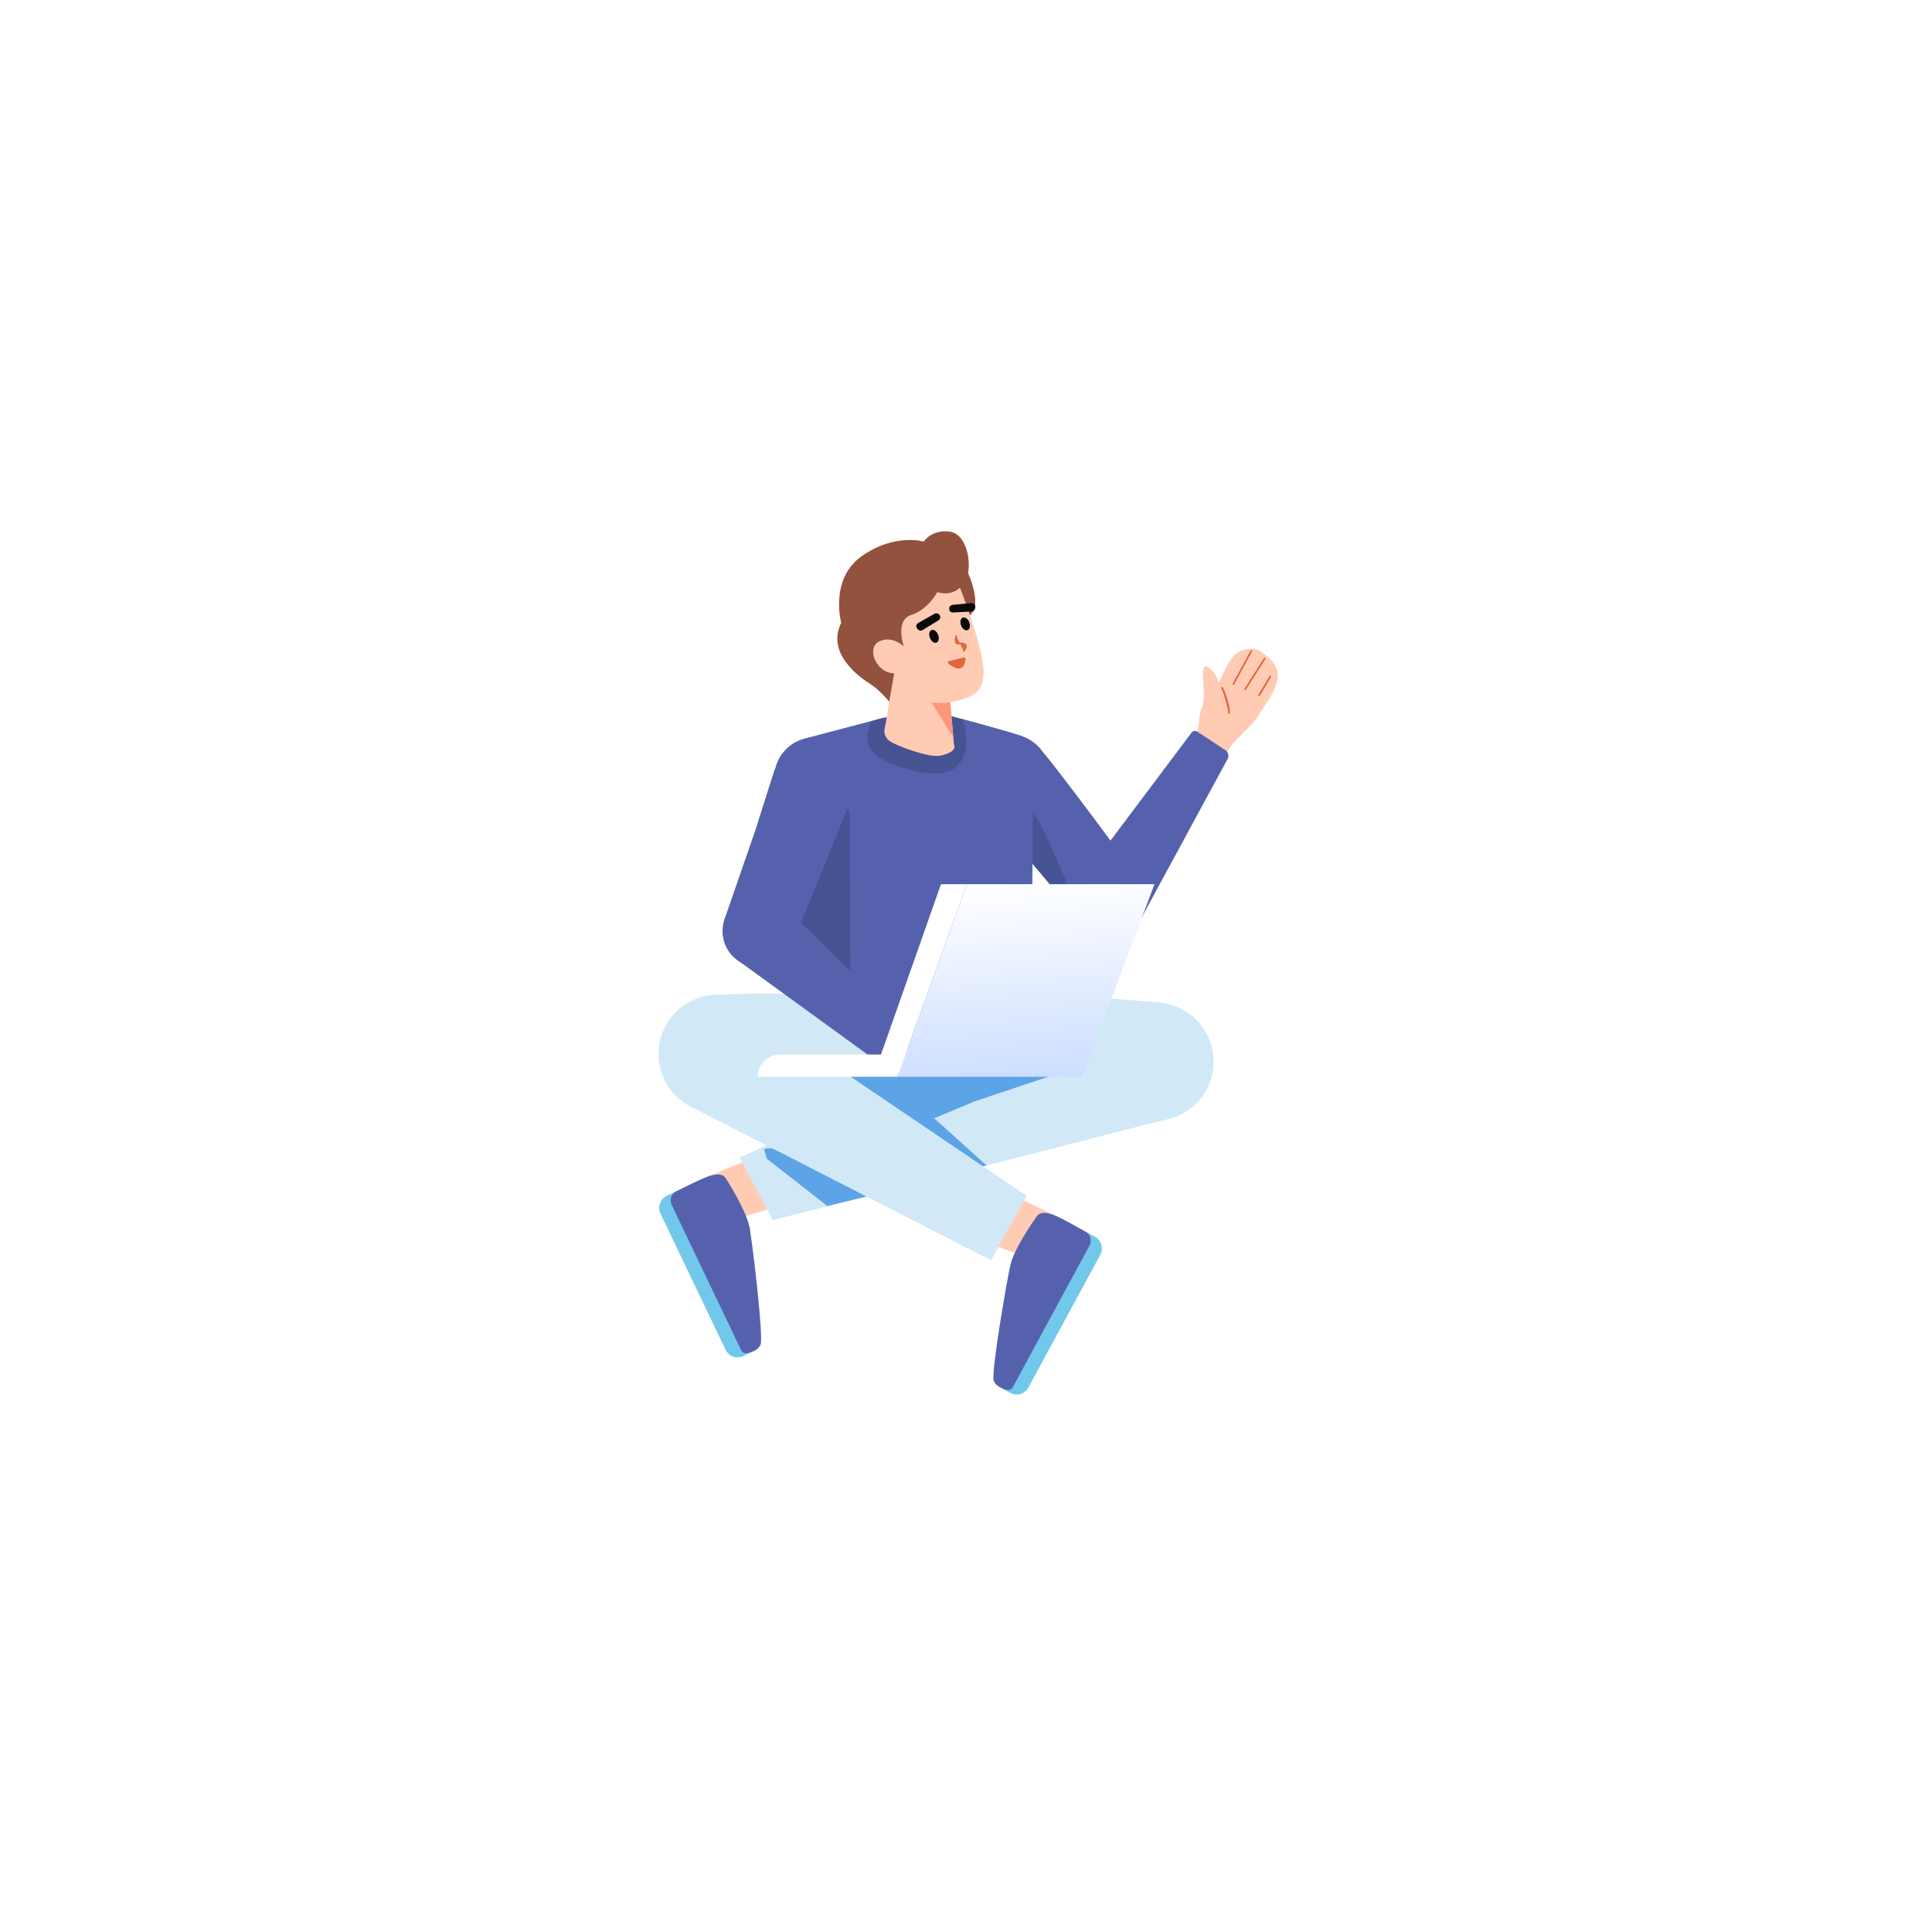 <?xml version="1.0" encoding="UTF-8"?>
<svg xmlns="http://www.w3.org/2000/svg" width="1080" height="1080" viewBox="0 0 1080 1080" fill="none">
  <rect width="1080" height="1080" fill="white"></rect>
  <path d="M378.07 665.911L420.896 755.502L415.585 758.041C413.792 758.898 411.733 759.008 409.86 758.346C407.987 757.685 406.453 756.306 405.597 754.514L369.23 678.438C368.374 676.646 368.264 674.587 368.925 672.714C369.587 670.84 370.966 669.307 372.758 668.45L378.07 665.911L378.07 665.911Z" fill="#71C8EA"></path>
  <path d="M424.695 645.68L395.139 657.898L411.72 681.346L437.922 673.351L424.695 645.68Z" fill="#FFCCB3"></path>
  <path d="M405.816 658.834C405.816 658.834 417.355 676.657 419.096 686.615C420.836 696.574 426.798 746.948 425.194 751.489C424.041 754.753 419.853 756.153 417.196 756.45C416.613 756.512 416.025 756.391 415.514 756.104C415.003 755.817 414.593 755.378 414.343 754.848L375.468 673.523C374.818 672.166 374.727 670.609 375.213 669.185C375.7 667.762 376.725 666.586 378.07 665.911C383.448 663.209 391.675 659.16 395.139 657.899C400.493 655.95 404.027 655.962 405.816 658.834Z" fill="#5661AE"></path>
  <path d="M615.043 701.47L574.879 775.611C573.933 777.358 572.332 778.657 570.428 779.223C568.524 779.789 566.472 779.575 564.726 778.629L559.549 775.825L606.848 688.512L612.025 691.317C613.772 692.263 615.071 693.864 615.637 695.768C616.203 697.672 615.99 699.723 615.043 701.47Z" fill="#71C8EA"></path>
  <path d="M561.305 665.952L590.206 679.648L572.461 702.228L546.696 692.919L561.305 665.952Z" fill="#FFCCB3"></path>
  <path d="M579.495 680.043C579.495 680.043 567.07 697.259 564.828 707.117C562.587 716.975 554.088 766.983 555.46 771.6C556.446 774.918 560.558 776.528 563.197 776.958C563.776 777.05 564.369 776.959 564.894 776.698C565.419 776.437 565.85 776.019 566.127 775.502L609.063 696.246C609.78 694.924 609.95 693.373 609.536 691.927C609.122 690.48 608.157 689.254 606.849 688.512C601.614 685.542 593.601 681.082 590.206 679.648C584.957 677.431 581.427 677.264 579.495 680.043Z" fill="#5661AE"></path>
  <path d="M648.374 560.339C648.374 560.339 659.438 615.282 650.852 626.047L432.067 682.069L413.41 647.122L541.17 589.148L566.757 554.078L648.374 560.339Z" fill="#D1E8F7"></path>
  <path d="M593.01 599.544L544.738 615.689L522.213 625.134L551.505 651.487L525.317 657.403L453.886 599.544H593.01Z" fill="#5CA4E6"></path>
  <path d="M427.119 642.539L428.604 647.7L462.524 674.175L494.387 666.401C494.387 666.401 432.92 637.149 427.119 642.539Z" fill="#5CA4E6"></path>
  <path d="M488.525 557.134C488.525 557.134 426.66 553.778 395.996 556.473C376.251 558.209 369.133 608.736 384.89 617.928L553.996 704.514L573.924 668.504L464.835 594.663L542.88 583.685L488.525 557.134Z" fill="#D1E8F7"></path>
  <path d="M401.196 622.229C419.466 622.229 434.277 607.418 434.277 589.148C434.277 570.877 419.466 556.066 401.196 556.066C382.925 556.066 368.114 570.877 368.114 589.148C368.114 607.418 382.925 622.229 401.196 622.229Z" fill="#D1E8F7"></path>
  <path d="M645.356 626.502C663.626 626.502 678.437 611.691 678.437 593.42C678.437 575.15 663.626 560.339 645.356 560.339C627.085 560.339 612.274 575.15 612.274 593.42C612.274 611.691 627.085 626.502 645.356 626.502Z" fill="#D1E8F7"></path>
  <path d="M554.734 437.314C551.249 420.108 559.445 420.552 562.173 417.816C562.173 417.816 572.405 409.378 580.202 417.244C588.455 425.564 635.764 490.194 635.764 490.194L606.163 517.419L600.599 510.779L586.186 493.59L570.77 475.218L568.855 473.126L548.059 449.571C548.059 449.571 556.705 446.372 554.734 437.314Z" fill="#5661AE"></path>
  <path d="M571.15 454.592C583.063 450.601 589.486 437.709 585.496 425.796C581.506 413.883 568.614 407.46 556.7 411.45C544.787 415.44 538.364 428.333 542.354 440.246C546.345 452.159 559.237 458.582 571.15 454.592Z" fill="#5661AE"></path>
  <path d="M569.128 473.035C568.531 469.439 567.337 462.247 566.052 455.692L559.222 423.967C559.222 423.967 577.565 451.077 586.015 469.96C592.274 484.111 599.534 498.533 600.735 510.734L586.323 493.544L570.907 475.172L569.128 473.035Z" fill="#465393"></path>
  <path d="M665.331 417.431C672.365 404.602 668.985 402.424 671.977 395.124C674.925 388.001 669.691 370.345 674.702 372.752C679.712 375.16 681.263 381.558 681.263 381.558C684.69 375.496 687.846 364.342 696.049 363.065C704.254 361.788 704.98 364.37 709.63 368.186C722.001 378.479 706.226 393.948 703.593 399.839C701.899 403.531 689.452 414.788 688.073 417.249L681.808 426.336L665.331 417.431Z" fill="#FFCCB3"></path>
  <path d="M689.5 382.353L699.497 363.896L689.5 382.353Z" fill="#E56441"></path>
  <path d="M689.5 382.353L699.497 363.896" stroke="#E56441" stroke-width="0.947" stroke-linecap="round"></path>
  <path d="M696.05 385.342L706.946 368.153L696.05 385.342Z" fill="#E56441"></path>
  <path d="M696.05 385.342L706.946 368.153" stroke="#E56441" stroke-width="0.947" stroke-linecap="round"></path>
  <path d="M703.832 388.647L710.059 378.237L703.832 388.647Z" fill="#E56441"></path>
  <path d="M703.832 388.647L710.059 378.237" stroke="#E56441" stroke-width="0.947" stroke-linecap="round"></path>
  <path d="M687.03 398.601C686.977 392.211 683.142 384.477 683.142 384.477L687.03 398.601Z" fill="#E56441"></path>
  <path d="M687.03 398.601C686.977 392.211 683.142 384.477 683.142 384.477" stroke="#E56441" stroke-width="0.947" stroke-linecap="round"></path>
  <path d="M605.912 489.68L666.105 409.52C666.488 409.049 667.033 408.737 667.633 408.644C668.233 408.55 668.847 408.682 669.355 409.015L685.117 419.438C685.866 419.946 686.399 420.714 686.614 421.592C686.829 422.471 686.709 423.399 686.278 424.194L637.872 513.463L605.912 489.68Z" fill="#5661AE"></path>
  <path d="M620.537 523.537C631.67 523.537 640.695 514.513 640.695 503.38C640.695 492.248 631.67 483.223 620.537 483.223C609.405 483.223 600.38 492.248 600.38 503.38C600.38 514.513 609.405 523.537 620.537 523.537Z" fill="#5661AE"></path>
  <path d="M531.151 400.097C531.151 400.097 564.929 409.036 570.728 411.356C576.527 413.675 576.913 422.953 577.3 429.525C577.686 436.096 576.388 583.685 576.388 583.685L501.632 580.81L445.726 548.084C445.726 548.084 448.156 430.979 448.93 425.567C449.703 420.155 443.628 415.494 450.213 412.77L492.543 401.588L531.151 400.097Z" fill="#5661AE"></path>
  <path d="M474.898 452.674L475.5 561.718L443.362 525.898L458.911 449.281L474.898 452.674Z" fill="#465393"></path>
  <path d="M487.03 403.254C487.03 403.254 482.248 412.872 487.03 419.506C491.812 426.14 510.956 432.584 524.035 432.395C537.113 432.205 544.043 419.736 538.114 402.278L516.453 396.192L492.543 401.588L487.03 403.254Z" fill="#465393"></path>
  <path d="M541.172 320.37C541.172 320.37 550.59 340.693 540.545 344.891C530.5 349.089 531.67 321.356 541.172 320.37Z" fill="#93523E"></path>
  <path d="M530.548 385.402L533.273 416.126C533.273 416.126 535.885 420.245 525.712 422.408C519.168 423.8 501.545 416.857 498.127 414.774C496.673 414.002 495.534 412.747 494.906 411.226C494.278 409.705 494.199 408.012 494.685 406.44C495.724 402.679 500.029 371.358 500.029 371.358L530.548 385.402Z" fill="#FFCCB3"></path>
  <path d="M531.073 391.326L514.841 383.307L532.937 412.339L531.073 391.326Z" fill="#FF967C"></path>
  <path d="M535.763 326.252C535.763 326.252 545.289 350.142 548.744 366.902C552.23 383.81 546.668 388.033 539.328 390.52C533.54 392.481 524.296 394.045 518.007 392.077C506.541 388.487 495.323 378.126 492.64 375.998C488.486 372.703 484.384 357.757 490.473 349.301C496.562 340.846 520.551 314.274 535.763 326.252Z" fill="#FFCCB3"></path>
  <path d="M523.499 359.227C524.766 358.729 525.176 356.757 524.415 354.824C523.654 352.89 522.011 351.727 520.744 352.225C519.477 352.723 519.067 354.695 519.827 356.629C520.588 358.562 522.232 359.726 523.499 359.227Z" fill="#080B09"></path>
  <path d="M540.911 352.25C542.178 351.752 542.588 349.78 541.827 347.846C541.067 345.913 539.423 344.749 538.156 345.248C536.889 345.746 536.479 347.718 537.24 349.651C538 351.585 539.644 352.748 540.911 352.25Z" fill="#080B09"></path>
  <path d="M534.525 355.549C534.525 355.549 532.978 360.231 536.23 359.775C539.321 359.232 541.418 360.759 538.718 363.896" fill="#E56441"></path>
  <path d="M534.525 355.549C534.525 355.549 532.978 360.231 536.23 359.775C539.321 359.232 541.418 360.759 538.718 363.896" stroke="#E56441" stroke-width="0.947" stroke-linecap="round"></path>
  <path d="M538.869 368.036L538.885 368.032L538.901 368.027C538.946 368.014 538.994 368.012 539.039 368.023C539.085 368.034 539.127 368.057 539.161 368.09C539.195 368.122 539.22 368.164 539.233 368.209C539.245 368.254 539.246 368.302 539.234 368.348L539.224 368.387L539.22 368.427C539.021 370.476 538.511 371.693 537.892 372.378C537.294 373.039 536.544 373.259 535.693 373.194C534.82 373.128 533.861 372.76 532.932 372.255C532.014 371.756 531.161 371.143 530.502 370.617C530.457 370.575 530.424 370.522 530.406 370.464C530.386 370.402 530.384 370.336 530.4 370.274C530.415 370.211 530.448 370.154 530.493 370.108C530.539 370.063 530.596 370.031 530.659 370.016L530.659 370.016L530.664 370.014C533.178 369.378 536.97 368.484 538.869 368.036Z" fill="#E56441" stroke="#E56441"></path>
  <path d="M512.468 351.041L512.706 351.375C513.011 351.892 513.508 352.268 514.089 352.42C514.669 352.572 515.286 352.489 515.806 352.187L524.592 346.774C525.029 346.529 525.357 346.13 525.513 345.655C525.668 345.18 525.64 344.663 525.433 344.208C525.319 343.924 525.147 343.666 524.926 343.453C524.706 343.24 524.442 343.076 524.154 342.972C523.866 342.869 523.558 342.827 523.253 342.851C522.947 342.875 522.65 342.963 522.381 343.11L513.356 348.19C513.107 348.315 512.886 348.489 512.705 348.702C512.525 348.914 512.389 349.161 512.306 349.427C512.224 349.693 512.195 349.973 512.223 350.251C512.25 350.528 512.334 350.797 512.468 351.041Z" fill="#080B09"></path>
  <path d="M542.823 337.158L532.511 338.114C532.206 338.146 531.911 338.242 531.646 338.397C531.381 338.551 531.152 338.76 530.974 339.009C530.796 339.258 530.673 339.543 530.613 339.843C530.553 340.144 530.557 340.454 530.625 340.753C530.714 341.245 530.984 341.686 531.382 341.988C531.781 342.29 532.278 342.432 532.776 342.385L543.082 341.839C543.68 341.792 544.236 341.509 544.627 341.054C545.018 340.599 545.213 340.007 545.169 339.408L545.176 338.998C545.147 338.721 545.062 338.452 544.927 338.208C544.792 337.964 544.609 337.75 544.39 337.579C544.17 337.407 543.918 337.281 543.649 337.209C543.38 337.137 543.099 337.119 542.823 337.158Z" fill="#080B09"></path>
  <path d="M523.94 331.018C523.94 331.018 518.793 340.812 509.455 343.717C500.117 346.621 505.22 361.359 505.22 361.359C505.22 361.359 498.817 354.99 491.456 358.575C484.096 362.161 489.683 376.232 499.852 376.412L497.086 392.246C497.086 392.246 491.936 385.832 486.52 382.4C481.103 378.969 461.645 365.647 470.241 348.103C470.241 348.103 463.516 323.467 481.96 310.695C500.404 297.922 516.368 302.742 516.368 302.742C516.368 302.742 520.765 295.767 530.957 297.192C541.148 298.617 543.499 316.995 540.124 323.642C536.749 330.289 531.249 333.114 523.94 331.018Z" fill="#93523E"></path>
  <path d="M447.099 429.212C460.069 417.382 463.899 424.641 467.648 425.576C467.648 425.576 480.144 430.019 477.402 440.749C474.504 452.105 443.362 525.898 443.362 525.898L404.797 514.49L407.635 506.305L414.977 485.108L422.819 462.443L423.629 459.726L433.153 429.782C433.153 429.782 440.34 435.556 447.099 429.212Z" fill="#5661AE"></path>
  <path d="M472.785 449.685C480.956 440.141 479.842 425.78 470.298 417.61C460.754 409.439 446.393 410.553 438.223 420.097C430.052 429.641 431.165 444.002 440.71 452.172C450.254 460.343 464.614 459.229 472.785 449.685Z" fill="#5661AE"></path>
  <path d="M439.544 507.773L511.142 577.933C511.559 578.375 511.797 578.955 511.811 579.562C511.825 580.17 511.614 580.761 511.218 581.222L498.823 595.484C498.222 596.16 497.391 596.589 496.491 596.687C495.592 596.785 494.688 596.544 493.956 596.013L411.785 536.348L439.544 507.773Z" fill="#5661AE"></path>
  <path d="M424.048 540.638C435.181 540.638 444.206 531.613 444.206 520.481C444.206 509.348 435.181 500.323 424.048 500.323C412.916 500.323 403.891 509.348 403.891 520.481C403.891 531.613 412.916 540.638 424.048 540.638Z" fill="#5661AE"></path>
  <path d="M540.532 494.258L501.675 601.91H423.547C423.547 598.623 424.853 595.471 427.177 593.146C429.502 590.822 432.654 589.516 435.941 589.516H492.464L526.017 494.258H540.532Z" fill="white"></path>
  <path d="M540.532 494.258H645.356L604.816 601.911H501.675L540.532 494.258Z" fill="url(#paint0_linear)"></path>
  <defs>
    <linearGradient id="paint0_linear" x1="569.939" y1="494.002" x2="588.575" y2="723.418" gradientUnits="userSpaceOnUse">
      <stop stop-color="white"></stop>
      <stop offset="1" stop-color="#94B9FF"></stop>
    </linearGradient>
  </defs>
</svg>
